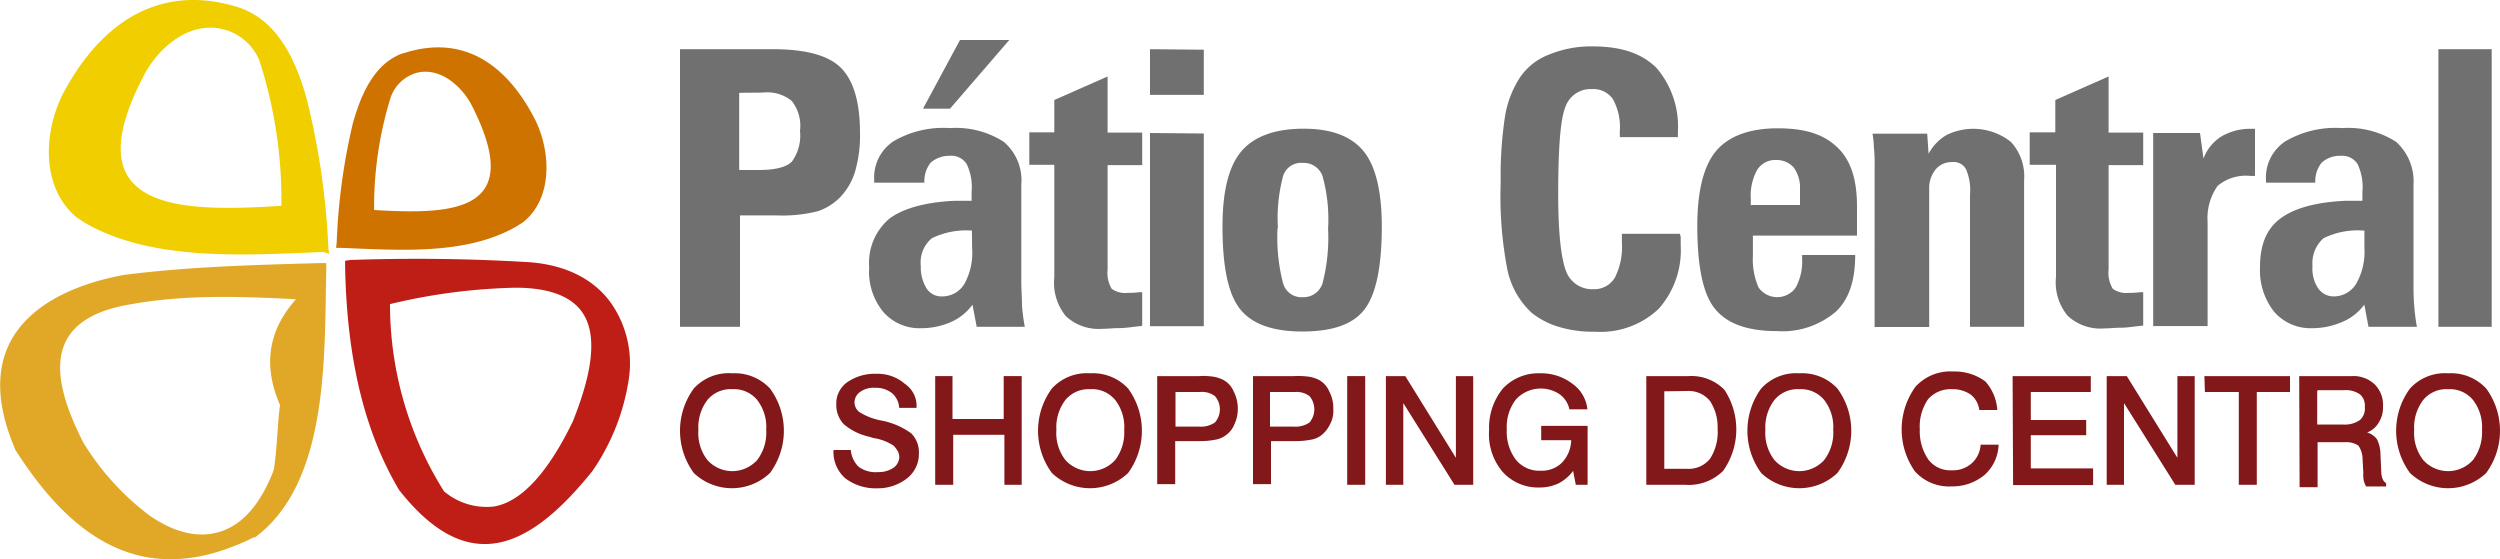 <svg xmlns="http://www.w3.org/2000/svg" id="Camada_1" data-name="Camada 1" viewBox="0 0 250 55.92"><defs><style>.cls-1{fill:#717071}.cls-2{fill:#f0ce00}.cls-2,.cls-3,.cls-4,.cls-5{fill-rule:evenodd}.cls-3{fill:#ce7300}.cls-4{fill:#bf1e16}.cls-5{fill:#e0a826}.cls-6{fill:#83181a}</style></defs><title>logo</title><g id="Grupo_38" data-name="Grupo 38"><g id="Grupo_37" data-name="Grupo 37"><path id="Caminho_1" data-name="Caminho 1" class="cls-1" d="M77.32 4.92c3.25 0 5.54.62 6.78 1.87S86 10.18 86 13.3a12.94 12.94 0 0 1-.48 3.81A6.39 6.39 0 0 1 84 19.74a5.74 5.74 0 0 1-2.21 1.38 14.57 14.57 0 0 1-4.16.42H74v11.14h-6V4.92zm-3.4 4.36V17h1.94q2.49 0 3.33-.84a4.43 4.43 0 0 0 .81-3.07 4 4 0 0 0-.83-3 3.88 3.88 0 0 0-2.91-.83zm13.5 9.07V18a4.34 4.34 0 0 1 1.94-3.88A9.84 9.84 0 0 1 95 12.81a8.81 8.81 0 0 1 5.4 1.39 5.07 5.07 0 0 1 1.73 4.29v9.62c0 .83.07 1.67.07 2.43a19.27 19.27 0 0 0 .28 2.14h-4.81l-.42-2.21a5.39 5.39 0 0 1-2.14 1.73 7.43 7.43 0 0 1-3 .62 4.79 4.79 0 0 1-3.81-1.66 6.34 6.34 0 0 1-1.38-4.43 5.79 5.79 0 0 1 2-4.85c1.31-1 3.53-1.66 6.51-1.8h1.73v-.9a5.3 5.3 0 0 0-.49-2.77 1.81 1.81 0 0 0-1.67-.83 2.87 2.87 0 0 0-1.94.69 3 3 0 0 0-.62 2h-5zm9.77 4.71a7.85 7.85 0 0 0-4 .76 3.15 3.15 0 0 0-1.11 2.77 4 4 0 0 0 .56 2.22 1.73 1.73 0 0 0 1.52.83 2.58 2.58 0 0 0 2.28-1.25 6.44 6.44 0 0 0 .77-3.6zM100.93 4L95 10.87h-2.7L96 4zm13.22 28.6c-.83.07-1.52.21-2.21.21s-1.11.07-1.67.07a4.82 4.82 0 0 1-3.67-1.25 5.24 5.24 0 0 1-1.17-3.88V16.48h-2.5v-3.25h2.5V10l5.33-2.35v5.61h3.46v3.25h-3.46v10.43a3.15 3.15 0 0 0 .41 1.94 2.33 2.33 0 0 0 1.6.41 9.18 9.18 0 0 0 1.17-.07h.28v3.33zm6.23-19.25v19.27H115V13.3zm0-8.38v4.52H115V4.92zm10 7.9q4.16 0 6 2.28c1.18 1.45 1.8 4 1.8 7.48 0 4-.56 6.78-1.73 8.31s-3.26 2.21-6.23 2.21-5.06-.76-6.24-2.28-1.73-4.23-1.73-8.24c0-3.53.63-6 1.87-7.48s3.33-2.28 6.23-2.28zm-2.63 10a18.35 18.35 0 0 0 .56 5.47 1.91 1.91 0 0 0 1.94 1.38 2 2 0 0 0 2-1.38 18.35 18.35 0 0 0 .56-5.47 16.17 16.17 0 0 0-.56-5.27 2 2 0 0 0-2-1.31 1.88 1.88 0 0 0-1.94 1.31 16.44 16.44 0 0 0-.52 5.19zm40.25.33a1.35 1.35 0 0 0 .07.49v.83a8.82 8.82 0 0 1-2.21 6.37 8.45 8.45 0 0 1-6.37 2.28 11.8 11.8 0 0 1-3.6-.48 8.06 8.06 0 0 1-2.7-1.39 8.17 8.17 0 0 1-2.43-4.22 38.74 38.74 0 0 1-.69-8.86 39.34 39.34 0 0 1 .42-6.51 10.2 10.2 0 0 1 1.45-3.88 6.11 6.11 0 0 1 2.91-2.35 11 11 0 0 1 4.43-.84c2.84 0 4.91.7 6.37 2.15a9 9 0 0 1 2.14 6.37v.55h-5.81v-.55a5.82 5.82 0 0 0-.69-3.25 2.37 2.37 0 0 0-2.08-1 2.67 2.67 0 0 0-2.7 1.87c-.48 1.24-.69 4.15-.69 8.65 0 3.81.28 6.3.76 7.62a2.78 2.78 0 0 0 2.77 1.87 2.4 2.4 0 0 0 2.15-1.18 6.79 6.79 0 0 0 .69-3.46v-.9H168zm7.2-2.7h4.8v-1.59a3.43 3.43 0 0 0-.62-2.15 2.29 2.29 0 0 0-1.8-.76 2.12 2.12 0 0 0-1.87 1 5.35 5.35 0 0 0-.63 2.91v.62zm4.92 5h5.4c0 2.56-.62 4.43-1.94 5.67a8.21 8.21 0 0 1-5.89 1.94q-4.45 0-6.23-2.28c-1.17-1.46-1.73-4.23-1.73-8.24 0-3.46.63-6 1.87-7.48s3.33-2.28 6.16-2.28 4.64.62 6 1.93 1.94 3.26 1.94 5.89v2.91h-10.41v2a7.07 7.07 0 0 0 .56 3.18 2.28 2.28 0 0 0 3.18.56 2.09 2.09 0 0 0 .55-.56 5.43 5.43 0 0 0 .63-2.9v-.35zm12.74 7.2h-5.4V16.83a16.07 16.07 0 0 0-.07-2.08 9.09 9.09 0 0 0-.14-1.38h5.47l.14 2a4.76 4.76 0 0 1 1.8-1.87 6.05 6.05 0 0 1 6.44.7 5.06 5.06 0 0 1 1.31 3.8v14.68H197V19.46a5.21 5.21 0 0 0-.41-2.56 1.4 1.4 0 0 0-1.39-.69 2.06 2.06 0 0 0-1.66.76 3 3 0 0 0-.62 2v13.72zm21.46-.14c-.83.07-1.52.21-2.21.21s-1.11.07-1.66.07a4.8 4.8 0 0 1-3.67-1.25 5.2 5.2 0 0 1-1.18-3.88V16.48h-2.63v-3.25h2.56V10l5.33-2.35v5.61h3.46v3.25h-3.46v10.43a3.09 3.09 0 0 0 .42 1.94 2.31 2.31 0 0 0 1.59.41 9.34 9.34 0 0 0 1.18-.07h.27zm1 .14V13.3H220l.35 2.56a4.37 4.37 0 0 1 1.8-2.22 5.72 5.72 0 0 1 3-.76h.35v4.71h-.49a4.38 4.38 0 0 0-3.25 1 5.6 5.6 0 0 0-1 3.6v10.42h-5.47zm11.28-14.35V18a4.32 4.32 0 0 1 1.94-3.87 9.9 9.9 0 0 1 5.68-1.32 8.88 8.88 0 0 1 5.4 1.38 5.33 5.33 0 0 1 1.73 4.3v9.62c0 .83 0 1.66.07 2.42a19.43 19.43 0 0 0 .27 2.15h-4.84l-.42-2.22a5.21 5.21 0 0 1-2.22 1.74 7.55 7.55 0 0 1-3 .62 4.81 4.81 0 0 1-3.81-1.66 6.7 6.7 0 0 1-1.4-4.43c0-2.22.63-3.81 2-4.85s3.53-1.66 6.51-1.8h1.73v-.9a5.38 5.38 0 0 0-.48-2.77 1.82 1.82 0 0 0-1.66-.83 2.74 2.74 0 0 0-1.94.69 3 3 0 0 0-.63 2h-4.93zm9.76 4.71a7.71 7.71 0 0 0-4 .76 3.31 3.31 0 0 0-1.11 2.77 3.55 3.55 0 0 0 .55 2.22 1.87 1.87 0 0 0 1.52.83 2.63 2.63 0 0 0 2.29-1.25 6.45 6.45 0 0 0 .83-3.6v-1.73zm7.48 9.62V4.92h5.33v27.76z"></path><g id="Grupo_42" data-name="Grupo 42"><path id="Caminho_2" data-name="Caminho 2" class="cls-2" d="M32.36 25.2c-7.48.28-16.83 1-23.61-2.77a12.89 12.89 0 0 1-1.25-.83C4 18.49 4.39 12.88 6.46 9.07 10.2 2.21 16-1.66 23.7.69a7 7 0 0 1 1.46.62C28.27 3 29.8 6.71 30.7 10a75.57 75.57 0 0 1 2.14 14.82l.07.55zm-4.22-4.64A45.19 45.19 0 0 0 25.92 6a5.35 5.35 0 0 0-3.32-3c-3.33-1-6.37 1.38-8 4.15-7.48 13.85 3 14.12 13.5 13.43z"></path><path id="Caminho_3" data-name="Caminho 3" class="cls-3" d="M33.67 24.24a61.32 61.32 0 0 1 1.6-11.84c.69-2.5 1.87-5.54 4.36-6.79a3.48 3.48 0 0 1 .9-.34c6-1.87 10.25 1.38 12.95 6.64 1.59 3.12 1.87 7.9-1.18 10.32-.21.14-.35.21-.55.35-5.06 3-12 2.42-17.59 2.21h-.55zM37.41 21c8.1.49 15.17.14 9.77-10.45-1-1.94-3.19-3.88-5.54-3.26a3.9 3.9 0 0 0-2.56 2.41A36.88 36.88 0 0 0 37.41 21z"></path><path id="Caminho_4" data-name="Caminho 4" class="cls-4" d="M35 26c6-.21 11.84-.14 17.79.21 3.26.21 6.37 1.39 8.31 4.09a10.53 10.53 0 0 1 1.8 7.47 21.88 21.88 0 0 1-3.67 9.35C53.06 54.78 46.9 57.89 39.91 49c-4-6.72-5.27-14.75-5.4-22.43v-.49zm4 4.36a35.12 35.12 0 0 0 5.4 18.77 6.58 6.58 0 0 0 5 1.52c3.67-.62 6.44-5.54 7.89-8.52 1.11-2.83 2.91-7.89 1-10.8-1.38-2.14-4.43-2.56-6.71-2.56A58.76 58.76 0 0 0 39 30.41z"></path><path id="Caminho_5" data-name="Caminho 5" class="cls-5" d="M32.63 26.87c-.21 8.45.35 21.33-7.13 26.87h-.14c-10.73 5.33-18.07.34-23.89-8.86v-.07C0 41.34-.74 37.4 1.13 34c2.21-3.95 7.13-5.75 11.28-6.51 6.51-.83 13.09-1 19.6-1.18h.62zM28 40.51c-1.73-4-1.17-7.47 1.6-10.59-5.68-.28-11.15-.49-16.76.55C4.18 32 5.08 37.88 8.33 44.25a26.25 26.25 0 0 0 6.58 7.27c1.87 1.32 4.22 2.29 6.51 1.8 3.11-.62 4.91-3.6 5.95-6.3.35-2.14.35-4.36.63-6.51z"></path></g><g id="Grupo_1" data-name="Grupo 1"><path id="Caminho_6" data-name="Caminho 6" class="cls-6" d="M73.23 37.33A4.81 4.81 0 0 1 77 38.85a7.13 7.13 0 0 1 0 8.45 5.53 5.53 0 0 1-7.62 0 7.16 7.16 0 0 1 0-8.45 4.73 4.73 0 0 1 3.85-1.52zm0 1.59A3 3 0 0 0 70.74 40a4.5 4.5 0 0 0-.9 3 4.38 4.38 0 0 0 .9 3 3.34 3.34 0 0 0 4.74.24 1.36 1.36 0 0 0 .24-.24 4.48 4.48 0 0 0 .9-3 4.39 4.39 0 0 0-.9-3 3 3 0 0 0-2.49-1.08z"></path><path id="Caminho_7" data-name="Caminho 7" class="cls-6" d="M91.65 40.79h-1.73a2.1 2.1 0 0 0-.69-1.45 2.59 2.59 0 0 0-1.73-.56 2.3 2.3 0 0 0-1.5.42 1.3 1.3 0 0 0-.55 1 1.25 1.25 0 0 0 .48 1 6.26 6.26 0 0 0 2.08.83 7.44 7.44 0 0 1 3.12 1.31 2.69 2.69 0 0 1 .76 2 3.09 3.09 0 0 1-1.18 2.49 4.72 4.72 0 0 1-3 1 5 5 0 0 1-3.18-1A3.5 3.5 0 0 1 83.35 45h1.73a2.69 2.69 0 0 0 .76 1.66 2.87 2.87 0 0 0 1.94.55 2.67 2.67 0 0 0 1.53-.41 1.35 1.35 0 0 0 .62-1.11 1.59 1.59 0 0 0-.14-.56 4.36 4.36 0 0 0-.41-.55 4.92 4.92 0 0 0-1.94-.76 3.94 3.94 0 0 1-.49-.14 5.9 5.9 0 0 1-2.56-1.25 2.76 2.76 0 0 1-.76-2 2.6 2.6 0 0 1 1.11-2.22 4.82 4.82 0 0 1 2.9-.83 4.13 4.13 0 0 1 2.84 1 2.65 2.65 0 0 1 1.17 2.41z"></path><path id="Caminho_8" data-name="Caminho 8" class="cls-6" d="M93.45 37.61h1.8v4.29h5.12v-4.29h1.8v10.87h-1.73v-5h-5.12v5h-1.8V37.61z"></path><path id="Caminho_9" data-name="Caminho 9" class="cls-6" d="M109 37.33a4.81 4.81 0 0 1 3.81 1.52 7.16 7.16 0 0 1 0 8.45 5.53 5.53 0 0 1-7.62 0 7.13 7.13 0 0 1 0-8.45 4.72 4.72 0 0 1 3.81-1.52zm0 1.59a3 3 0 0 0-2.46 1.08 4.5 4.5 0 0 0-.9 3 4.38 4.38 0 0 0 .9 3 3.34 3.34 0 0 0 4.74.24 2.72 2.72 0 0 0 .24-.24 4.54 4.54 0 0 0 .9-3 4.39 4.39 0 0 0-.9-3 3 3 0 0 0-2.52-1.08z"></path><path id="Caminho_10" data-name="Caminho 10" class="cls-6" d="M115.75 37.61h4.15a7 7 0 0 1 1.45.06 3.49 3.49 0 0 1 .9.28 2.28 2.28 0 0 1 1.11 1.18 3.73 3.73 0 0 1 .42 1.8 3.46 3.46 0 0 1-.35 1.52 2.39 2.39 0 0 1-.9 1.11 2.32 2.32 0 0 1-1 .41 7.75 7.75 0 0 1-1.52.14h-2.49v4.3h-1.8v-10.8zm1.8 1.59v3.46h2.35a2.48 2.48 0 0 0 1.59-.41 2 2 0 0 0 0-2.64 2.15 2.15 0 0 0-1.49-.41z"></path><path id="Caminho_11" data-name="Caminho 11" class="cls-6" d="M125.23 37.61h4.16a8.63 8.63 0 0 1 1.52.06 3.61 3.61 0 0 1 .9.28 2.32 2.32 0 0 1 1.11 1.18 3.61 3.61 0 0 1 .41 1.8 2.77 2.77 0 0 1-.34 1.52 3 3 0 0 1-.9 1.11 2.32 2.32 0 0 1-1 .41 7.92 7.92 0 0 1-1.53.14h-2.46v4.3h-1.8v-10.8zM127 39.2v3.46h2.36a2.49 2.49 0 0 0 1.59-.41 2.05 2.05 0 0 0 0-2.64 2.17 2.17 0 0 0-1.46-.41z"></path><path id="Caminho_12" data-name="Caminho 12" class="cls-6" d="M134.72 37.61h1.8v10.87h-1.8z"></path><path id="Caminho_13" data-name="Caminho 13" class="cls-6" d="M138.59 37.61h1.94l5.06 8.17v-8.17h1.73v10.87h-1.87l-5.12-8.17v8.17h-1.74z"></path><path id="Caminho_14" data-name="Caminho 14" class="cls-6" d="M158.74 40.93h-1.8a2.5 2.5 0 0 0-1-1.52 3.38 3.38 0 0 0-4.36.55 4.5 4.5 0 0 0-.9 3 4.59 4.59 0 0 0 .9 3 3 3 0 0 0 2.5 1.11 2.85 2.85 0 0 0 2.14-.83 3.37 3.37 0 0 0 .9-2.22h-3v-1.43h4.64v5.89h-1.18l-.27-1.39a4.2 4.2 0 0 1-1.46 1.25 4.45 4.45 0 0 1-1.94.41 4.76 4.76 0 0 1-3.67-1.59 5.81 5.81 0 0 1-1.33-4.16 6.17 6.17 0 0 1 1.39-4.16 4.86 4.86 0 0 1 3.7-1.51 5.12 5.12 0 0 1 3.18 1 3.58 3.58 0 0 1 1.56 2.6z"></path><path id="Caminho_15" data-name="Caminho 15" class="cls-6" d="M164.63 37.61h4.22a4.61 4.61 0 0 1 3.6 1.38 7.19 7.19 0 0 1-.14 8.1 4.87 4.87 0 0 1-3.8 1.39h-3.88zm1.8 1.52v7.75h2.21a2.76 2.76 0 0 0 2.36-1 4.92 4.92 0 0 0 .76-3 4.74 4.74 0 0 0-.76-2.78 2.74 2.74 0 0 0-2.29-1z"></path><path id="Caminho_16" data-name="Caminho 16" class="cls-6" d="M179.93 37.33a4.81 4.81 0 0 1 3.81 1.52 7.13 7.13 0 0 1 0 8.45 5.53 5.53 0 0 1-7.62 0 7.16 7.16 0 0 1 0-8.45 4.73 4.73 0 0 1 3.81-1.52zm0 1.59a3 3 0 0 0-2.49 1.08 4.5 4.5 0 0 0-.9 3 4.38 4.38 0 0 0 .9 3 3.34 3.34 0 0 0 4.74.24 1.36 1.36 0 0 0 .24-.24 4.48 4.48 0 0 0 .9-3 4.39 4.39 0 0 0-.9-3 3 3 0 0 0-2.49-1.08z"></path><path id="Caminho_17" data-name="Caminho 17" class="cls-6" d="M199.73 41h-1.8a2.32 2.32 0 0 0-.83-1.52 3.12 3.12 0 0 0-1.87-.56 3 3 0 0 0-2.42 1 4.77 4.77 0 0 0-.83 3 5 5 0 0 0 .83 3 2.74 2.74 0 0 0 2.35 1.11 2.82 2.82 0 0 0 2-.69 2.69 2.69 0 0 0 .9-1.87h1.8a4.22 4.22 0 0 1-1.38 3 5 5 0 0 1-3.33 1.17 4.57 4.57 0 0 1-3.67-1.52 7.29 7.29 0 0 1 .07-8.45 4.72 4.72 0 0 1 3.81-1.52 5.1 5.1 0 0 1 3.18 1 4.74 4.74 0 0 1 1.19 2.85z"></path><path id="Caminho_18" data-name="Caminho 18" class="cls-6" d="M201.26 37.61h7.82v1.59h-6V42h5.54v1.52h-5.54v3.32h6.23v1.67h-8z"></path><path id="Caminho_19" data-name="Caminho 19" class="cls-6" d="M210.74 37.61h1.94l5.06 8.17v-8.17h1.73v10.87h-1.94l-5.13-8.17v8.17h-1.73V37.61z"></path><path id="Caminho_20" data-name="Caminho 20" class="cls-6" d="M220.44 37.61H229v1.59h-3.32v9.28h-1.8V39.2h-3.39z"></path><path id="Caminho_21" data-name="Caminho 21" class="cls-6" d="M229.92 37.61h5.26a3.07 3.07 0 0 1 2.29.83 2.88 2.88 0 0 1 .83 2.21 2.83 2.83 0 0 1-.42 1.6 2.31 2.31 0 0 1-1.17 1 1.76 1.76 0 0 1 1 .7 3.59 3.59 0 0 1 .34 1.52l.07 1.59c0 .69.21 1.11.49 1.25v.34h-2a3.48 3.48 0 0 1-.21-.48 3 3 0 0 1-.07-.9l-.07-1.32a2.51 2.51 0 0 0-.41-1.38 2.14 2.14 0 0 0-1.32-.35h-2.77v4.5h-1.8zm1.8 1.52v3.32h2.56A2.66 2.66 0 0 0 236 42a1.56 1.56 0 0 0 .48-1.32 1.45 1.45 0 0 0-.48-1.24 2.45 2.45 0 0 0-1.6-.42h-2.63z"></path><path id="Caminho_22" data-name="Caminho 22" class="cls-6" d="M244.81 37.33a4.81 4.81 0 0 1 3.81 1.52 7.16 7.16 0 0 1 0 8.45 5.53 5.53 0 0 1-7.62 0 7.13 7.13 0 0 1 0-8.45 4.72 4.72 0 0 1 3.81-1.52zm0 1.59a3 3 0 0 0-2.49 1.08 4.5 4.5 0 0 0-.9 3 4.38 4.38 0 0 0 .9 3 3.34 3.34 0 0 0 4.74.24l.24-.24a4.59 4.59 0 0 0 .9-3 4.44 4.44 0 0 0-.9-3 3 3 0 0 0-2.49-1.08z"></path></g></g></g></svg>